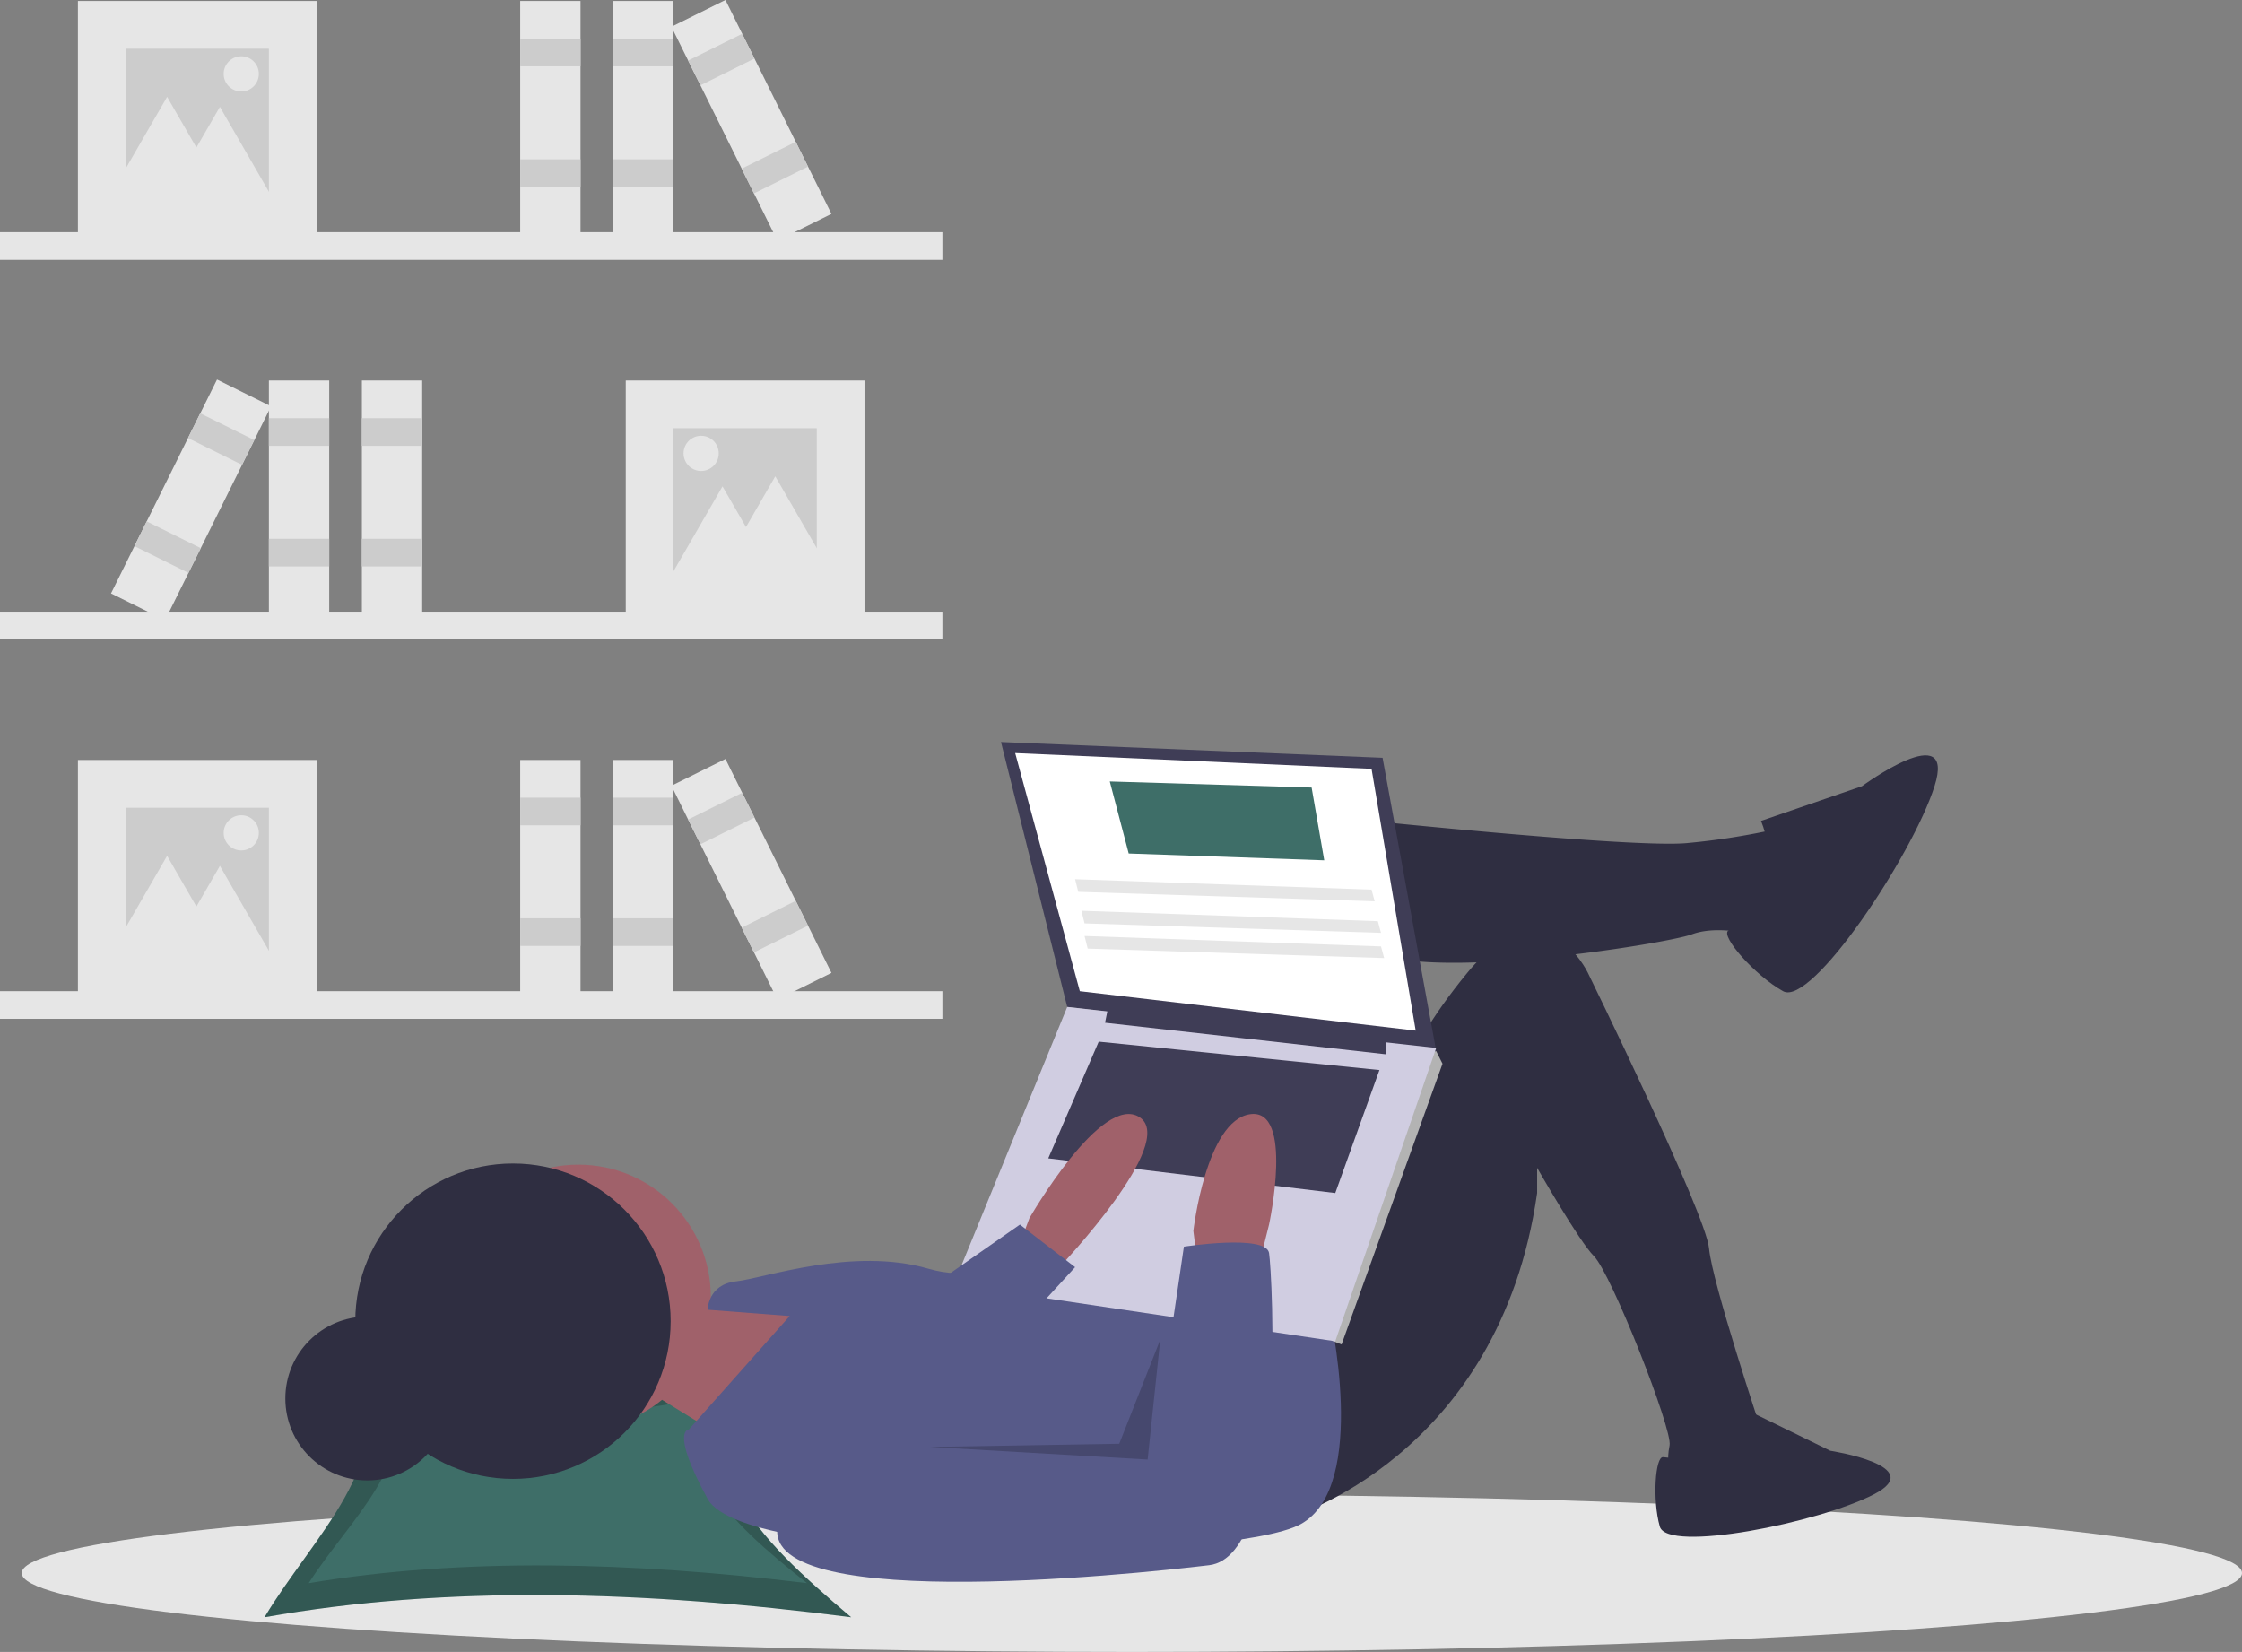 <svg xmlns="http://www.w3.org/2000/svg" width="464" height="341.865" viewBox="0 0 464 341.865"><rect x="0" y="0" width="464" height="341.865" fill="#808080" stroke="none"/><defs><style>.a{fill:#e6e6e6;}.b{fill:#ccc;}.c{fill:#3e6e68;}.d{opacity:0.2;}.e{fill:#2f2e41;}.f{fill:#a0616a;}.g{fill:#575a89;}.h{fill:#3f3d56;}.i{fill:#fff;}.j{fill:#b3b3b3;}.k{fill:#d0cde1;}</style></defs><rect class="a" width="195.036" height="5.721" transform="translate(0 126.587)"/><rect class="a" width="49.409" height="49.409" transform="translate(129.504 78.739)"/><rect class="b" width="29.646" height="29.646" transform="translate(139.386 88.62)"/><rect class="a" width="12.482" height="49.409" transform="translate(55.65 78.739)"/><rect class="b" width="12.482" height="5.721" transform="translate(55.65 86.54)"/><rect class="b" width="12.482" height="5.721" transform="translate(55.65 111.505)"/><rect class="a" width="12.482" height="49.409" transform="translate(74.894 78.739)"/><rect class="b" width="12.482" height="5.721" transform="translate(74.894 86.54)"/><rect class="b" width="12.482" height="5.721" transform="translate(74.894 111.505)"/><rect class="a" width="12.482" height="49.409" transform="matrix(-0.896, -0.444, 0.444, -0.896, 34.16, 128.352)"/><rect class="b" width="12.482" height="5.721" transform="matrix(-0.896, -0.444, 0.444, -0.896, 50.082, 96.192)"/><rect class="b" width="12.482" height="5.721" transform="matrix(-0.896, -0.444, 0.444, -0.896, 39.006, 118.564)"/><path class="a" d="M515.53,170.382l-6.286,10.887-6.286,10.887H528.1l-6.286-10.887Z" transform="translate(-355.08 -71.811)"/><path class="a" d="M534.409,173.978l-6.286,10.887-6.286,10.887h25.144l-6.286-10.887Z" transform="translate(-384.881 -73.326)"/><ellipse class="a" cx="3.641" cy="3.641" rx="3.641" ry="3.641" transform="translate(141.466 90.181)"/><rect class="a" width="195.036" height="5.721" transform="translate(0 48.053)"/><rect class="a" width="49.409" height="49.409" transform="translate(16.123 0.204)"/><rect class="b" width="29.646" height="29.645" transform="translate(26.005 10.086)"/><rect class="a" width="12.482" height="49.409" transform="translate(126.904 0.204)"/><rect class="b" width="12.482" height="5.721" transform="translate(126.904 8.005)"/><rect class="b" width="12.482" height="5.721" transform="translate(126.904 32.97)"/><rect class="a" width="12.482" height="49.409" transform="translate(107.66 0.204)"/><rect class="b" width="12.482" height="5.721" transform="translate(107.66 8.005)"/><rect class="b" width="12.482" height="5.721" transform="translate(107.66 32.97)"/><rect class="a" width="12.482" height="49.409" transform="matrix(0.896, -0.444, 0.444, 0.896, 138.955, 5.538)"/><rect class="b" width="12.482" height="5.721" transform="matrix(0.896, -0.444, 0.444, 0.896, 142.416, 12.53)"/><rect class="b" width="12.482" height="5.721" transform="matrix(0.896, -0.444, 0.444, 0.896, 153.493, 34.903)"/><path class="a" d="M733.086,34.634l6.286,10.887,6.286,10.887H720.514L726.8,45.521Z" transform="translate(-698.5 -14.597)"/><path class="a" d="M714.207,38.23l6.286,10.887L726.779,60H701.635l6.286-10.887Z" transform="translate(-668.698 -16.113)"/><ellipse class="a" cx="3.641" cy="3.641" rx="3.641" ry="3.641" transform="translate(46.289 11.646)"/><rect class="a" width="195.036" height="5.721" transform="translate(0 205.122)"/><rect class="a" width="49.409" height="49.409" transform="translate(16.123 157.273)"/><rect class="b" width="29.646" height="29.645" transform="translate(26.005 167.155)"/><rect class="a" width="12.482" height="49.409" transform="translate(126.904 157.273)"/><rect class="b" width="12.482" height="5.721" transform="translate(126.904 165.075)"/><rect class="b" width="12.482" height="5.721" transform="translate(126.904 190.039)"/><rect class="a" width="12.482" height="49.409" transform="translate(107.66 157.273)"/><rect class="b" width="12.482" height="5.721" transform="translate(107.66 165.075)"/><rect class="b" width="12.482" height="5.721" transform="translate(107.66 190.039)"/><rect class="a" width="12.482" height="49.409" transform="matrix(0.896, -0.444, 0.444, 0.896, 138.955, 162.607)"/><rect class="b" width="12.482" height="5.721" transform="matrix(0.896, -0.444, 0.444, 0.896, 142.416, 169.599)"/><rect class="b" width="12.482" height="5.721" transform="matrix(0.896, -0.444, 0.444, 0.896, 153.493, 191.972)"/><path class="a" d="M733.086,306.129l6.286,10.887,6.286,10.888H720.514l6.286-10.888Z" transform="translate(-698.5 -129.023)"/><path class="a" d="M714.207,309.725l6.286,10.887,6.286,10.888H701.635l6.286-10.888Z" transform="translate(-668.698 -130.539)"/><ellipse class="a" cx="3.641" cy="3.641" rx="3.641" ry="3.641" transform="translate(46.289 168.715)"/><ellipse class="a" cx="229.753" cy="16.318" rx="229.753" ry="16.318" transform="translate(4.494 309.229)"/><path class="c" d="M696.526,696.91c37.463-6.668,78.43-5.559,121.4,0-19.587-16.535-36.491-33.07-16.9-49.606-38.206,7.882-43.557,7.084-86.058,0C724.825,663.839,706.384,680.375,696.526,696.91Z" transform="translate(-641.774 -362.225)"/><path class="d" d="M696.526,696.91c37.463-6.668,78.43-5.559,121.4,0-19.587-16.535-36.491-33.07-16.9-49.606-38.206,7.882-43.557,7.084-86.058,0C724.825,663.839,706.384,680.375,696.526,696.91Z" transform="translate(-641.774 -362.225)"/><path class="c" d="M712.321,692.008c31.823-5.322,66.624-4.438,103.128,0-16.638-13.2-31-26.4-14.36-39.6-32.455,6.292-37,5.655-73.1,0C736.36,665.61,720.7,678.809,712.321,692.008Z" transform="translate(-648.431 -364.378)"/><ellipse class="e" cx="16.956" cy="16.956" rx="16.956" ry="16.956" transform="translate(59.055 272.452)"/><path class="f" d="M522.5,466.249l-11.749,1.958-5.874,16.97,16.97,10.444,19.582-29.372H522.5Z" transform="translate(-369.511 -196.508)"/><ellipse class="f" cx="27.414" cy="27.414" rx="27.414" ry="27.414" transform="translate(92.283 241.022)"/><path class="e" d="M358.989,445.919s66.576,7.18,78.325,5.874a145.492,145.492,0,0,0,16.97-2.611s7.832,10.443,3.916,15.012a28.244,28.244,0,0,1-7.832,6.527s-7.18-1.958-12.4,0-58.091,10.443-67.229,2.611S358.989,445.919,358.989,445.919Z" transform="translate(-87.864 -277.348)"/><path class="e" d="M371.038,609.119s43.731-12.4,51.564-67.229v-5.222s8.653,15.18,11.749,18.276c3.59,3.59,16.318,35.9,15.665,39.162s0,4.569,0,4.569l18.929-1.958v-5.874s-10.117-30.351-10.77-37.531S433.046,496.2,433.046,496.2s-9.138-18.928-24.8,0-16.97,31.983-16.97,31.983l-20.234,39.162Z" transform="translate(-104.482 -294.994)"/><path class="e" d="M314.811,438.3l20.887-7.18s19.581-14.36,15.012,0-25.456,45.689-31.33,42.426-12.939-11.364-11.365-12.536S320.033,451.349,314.811,438.3Z" transform="translate(49.651 -268.419)"/><path class="e" d="M344.043,659.259l16.861,8.234s20.39,3.137,9.019,9.018-42.74,12.155-44.308,6.666-.946-14.6.7-14.358S339.337,670.238,344.043,659.259Z" transform="translate(17.895 -367.263)"/><path class="g" d="M654.778,610.209s8.485,36.552-5.874,44.384-114.877,9.138-122.709-5.222-3.916-14.36-3.916-14.36l20.887-23.5-16.97-1.305s0-5.222,5.874-5.874,24.15-7.18,39.815-2.611,24.8-9.138,24.8-9.138Z" transform="translate(-379.737 -339.163)"/><path class="h" d="M367.234,268.692l11.1,60.7-76.367-9.138-13.707-54.828Z" transform="translate(-81.097 -111.869)"/><path class="i" d="M369.347,272.641l9.138,54.174-69.513-8.158-13.38-49.28Z" transform="translate(-85.494 -113.534)"/><path class="j" d="M305.582,376.646l2.611-.653,1.305,2.61-20.887,58.091-1.964-.751L286,432.126Z" transform="translate(-10.959 -158.469)"/><path class="k" d="M388.121,368.683l-20.887,60.7-78.977-11.749,23.5-57.438Z" transform="translate(-90.888 -151.812)"/><path class="h" d="M364.4,366.725v3.264l-58.091-6.527.653-3.264Z" transform="translate(-77.61 -151.812)"/><path class="h" d="M377.1,378.482l-9.138,25.456-59.4-7.18,10.443-24.15Z" transform="translate(-91.615 -157.042)"/><path class="f" d="M590.594,579.832l1.958-5.222S607.564,548.5,615.4,553.724,599.079,584.4,599.079,584.4h-7.832Z" transform="translate(-379.518 -322.493)"/><path class="f" d="M558.178,583.739l1.958-7.832s5.222-24.15-3.916-22.845-11.749,24.15-11.749,24.15l.653,5.222Z" transform="translate(-297.497 -322.483)"/><path class="g" d="M629.994,599.862s16.97-2.611,17.623,1.305,3.916,62.66-12.4,64.618S537.962,676.229,546.447,656s21.539-17.623,21.539-17.623l55.48,5.874Z" transform="translate(-384.977 -341.87)"/><path class="g" d="M417.437,450.119l17.3-12.075,11.423,8.812L431.8,462.521Z" transform="translate(-223.658 -184.621)"/><path class="d" d="M434.624,479.224l-2.61,24.8-45.037-2.611,39.163-.653Z" transform="translate(-194.502 -201.977)"/><ellipse class="e" cx="32.635" cy="32.635" rx="32.635" ry="32.635" transform="translate(73.529 240.781)"/><path class="c" d="M372.693,295.849l-40.468-1.409-3.916-14.909,41.773,1.261Z" transform="translate(-98.631 -117.813)"/><path class="a" d="M372.265,319.074l-61.354-1.958-.653-2.611,61.354,2.16Z" transform="translate(-87.76 -132.554)"/><path class="a" d="M370.008,330.356,308.654,328.4,308,325.787l61.355,2.16Z" transform="translate(-84.197 -137.308)"/><path class="a" d="M368.88,339.382l-61.354-1.958-.653-2.611,61.355,2.16Z" transform="translate(-82.417 -141.113)"/></svg>